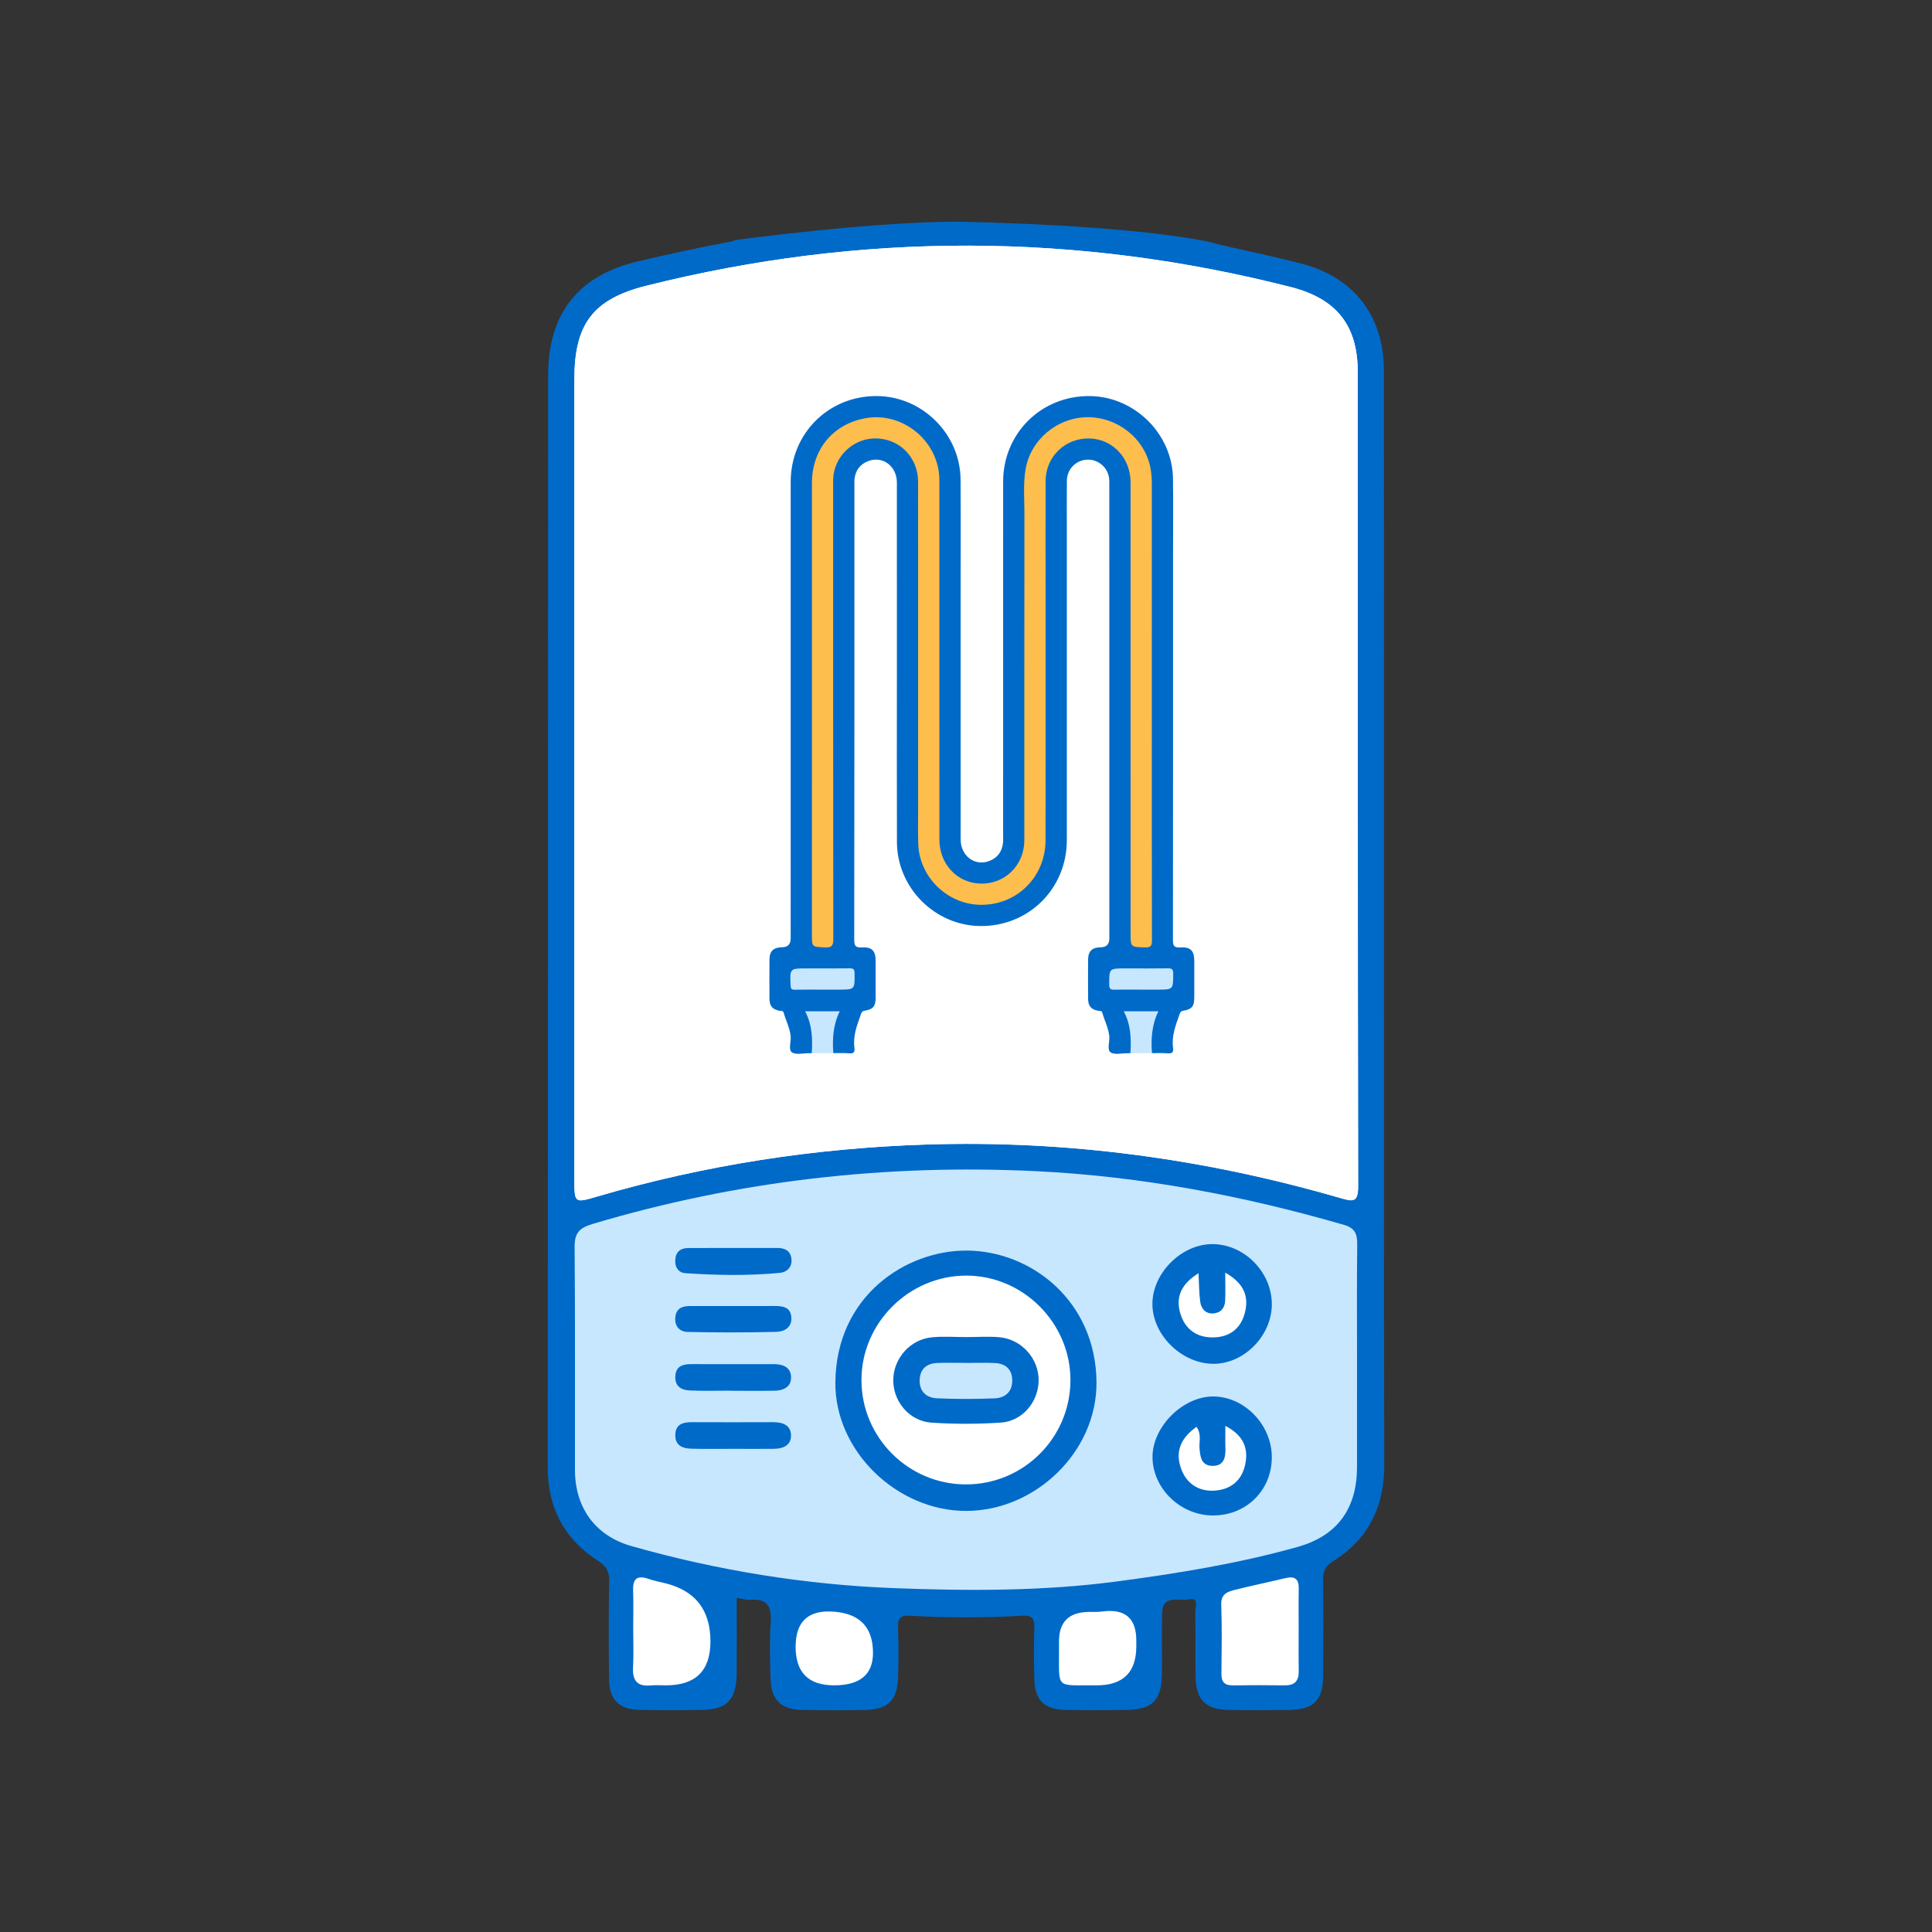 <?xml version="1.0" encoding="UTF-8"?>
<svg id="_Слой_1" data-name="Слой 1" xmlns="http://www.w3.org/2000/svg" width="200" height="200" viewBox="0 0 200 200">
  <rect x="0" y="0" width="200" height="200" fill="#333333" stroke="none"/>
  <defs>
    <style>
      .cls-1 {
        fill: #c7e7ff;
      }

      .cls-1, .cls-2, .cls-3, .cls-4 {
        stroke-width: 0px;
      }

      .cls-2 {
        fill: #fff;
      }

      .cls-3 {
        fill: #006ac9;
      }

      .cls-4 {
        fill: #febe4d;
      }
    </style>
  </defs>
  <path class="cls-3" d="m143.267,96.69c-.002-19.437.007-38.873-.006-58.31-.004-5.667-3.072-9.661-8.52-11.086-2.383-.624-4.796-1.135-7.2-1.676-.976-.22-1.722-.391-2.306-.573-6.525-1.334-17.472-1.895-25.108-2.075-8.635-.203-23.981,1.875-23.981,1.875h-.002c-.163.081-.365.143-.627.191-3.143.58-6.267,1.272-9.382,1.994-6.269,1.453-9.391,5.408-9.393,11.843-.013,37.671-.013,75.342-.043,113.013-.004,4.221,1.724,7.457,5.233,9.708.845.542,1.143,1.081,1.127,2.054-.055,3.406-.052,6.813-.006,10.219.028,2.069,1.016,3.076,3.064,3.135,2.135.062,4.274.036,6.411.014,2.721-.027,3.706-1.021,3.73-3.772.022-2.532.005-5.066.005-7.833.587.096.984.244,1.364.208,1.829-.175,2.275.713,2.155,2.393-.137,1.927-.076,3.873-.012,5.808.072,2.171,1.066,3.14,3.248,3.188,2.203.048,4.408.044,6.611.001,2.281-.045,3.259-1.018,3.335-3.325.057-1.735.065-3.475-.005-5.209-.041-.99.32-1.275,1.264-1.218,3.868.231,7.74.228,11.607-.001.97-.058,1.283.274,1.249,1.24-.065,1.801-.062,3.608,0,5.409.072,2.082,1.032,3.042,3.112,3.099,2.069.058,4.14.028,6.21.014,2.909-.02,3.85-.941,3.882-3.818.023-2.07-.039-4.142.019-6.211.055-1.98,1.756-1.197,2.739-1.421,1.162-.265.676.835.689,1.324.06,2.269-.015,4.542.042,6.812.058,2.275,1.073,3.26,3.357,3.307,2.069.042,4.141.028,6.211.005,2.668-.03,3.615-.958,3.637-3.612.027-3.272.032-6.546-.009-9.818-.011-.875.184-1.447.993-1.947,3.712-2.298,5.351-5.681,5.339-10.047-.052-18.301-.03-36.602-.033-54.903Z"/>
  <path class="cls-2" d="m59.459,80.128c0-13.624-.002-27.249.001-40.873.001-5.743,1.948-8.298,7.472-9.681,22.254-5.568,44.5-5.531,66.729.153,4.676,1.195,6.885,3.957,6.888,8.729.017,28.117-.005,56.234.043,84.351.003,1.678-.515,1.597-1.816,1.219-14.002-4.067-28.294-6.01-42.877-5.546-11.58.369-22.957,2.128-34.088,5.385-2.355.689-2.352.701-2.352-1.861-0-13.958-0-27.917-0-41.875Z"/>
  <path class="cls-1" d="m140.478,140.856c-0,3.673.004,7.345-.001,11.018-.006,4.274-2.012,7.098-6.134,8.258-6.14,1.727-12.418,2.744-18.744,3.581-7.643,1.01-15.309.984-22.96.694-9.242-.351-18.363-1.827-27.274-4.358-3.776-1.073-5.838-4.007-5.845-7.875-.014-7.679.031-15.359-.036-23.037-.013-1.454.42-2.004,1.867-2.436,15.028-4.483,30.385-6.227,46.008-5.456,10.803.533,21.385,2.546,31.778,5.555,1.146.332,1.375.969,1.362,2.038-.049,4.006-.019,8.013-.02,12.019Z"/>
  <path class="cls-2" d="m65.55,168.595c.001-1.329.034-2.66-.009-3.988-.04-1.222.466-1.552,1.588-1.161.56.195,1.148.308,1.726.449q4.69,1.146,4.69,6.027,0,4.544-4.601,4.544c-.532,0-1.067-.043-1.594.008-1.426.137-1.888-.549-1.816-1.89.071-1.326.015-2.658.016-3.987Z"/>
  <path class="cls-2" d="m134.438,168.823c-.001,1.396-.017,2.792.005,4.188.016.996-.421,1.467-1.432,1.455-1.794-.021-3.589-.024-5.384.002-.846.012-1.193-.343-1.185-1.187.022-2.393.064-4.788-.02-7.178-.039-1.126.687-1.339,1.447-1.531,1.727-.437,3.475-.792,5.209-1.207.937-.224,1.386.069,1.368,1.071-.026,1.462-.007,2.925-.007,4.387Z"/>
  <path class="cls-2" d="m86.345,174.465q-3.983,0-3.983-3.996,0-4.011,4.116-3.617,3.894.373,3.894,4.254-0,3.358-4.028,3.358Z"/>
  <path class="cls-2" d="m113.53,174.465c-4.42-.038-3.86.5-3.901-3.964-.002-.199-0-.399-0-.598q.001-3.002,3.075-3.036c.465-.005.935.016,1.393-.045q3.533-.469,3.533,2.999v.598q0,4.046-4.1,4.046Z"/>
  <path class="cls-3" d="m99.995,156.41c-7.148-.005-13.596-6.199-13.518-13.337.098-8.988,7.368-13.619,13.531-13.615,6.736.004,13.442,5.224,13.501,13.635.05,7.201-6.338,13.322-13.514,13.317Z"/>
  <path class="cls-3" d="m131.659,135.045c-.015,3.277-2.94,6.201-6.139,6.136-3.237-.066-6.199-2.995-6.223-6.155-.024-3.178,2.943-6.195,6.131-6.235,3.34-.042,6.246,2.875,6.231,6.254Z"/>
  <path class="cls-3" d="m125.55,156.88c-3.344-.011-6.211-2.773-6.243-6.015-.031-3.166,3.17-6.349,6.341-6.304,3.223.046,6.02,2.976,6.01,6.298-.01,3.43-2.65,6.033-6.108,6.021Z"/>
  <path class="cls-3" d="m76.042,129.192c1.465-.002,2.93.002,4.395-.004.742-.003,1.346.233,1.48,1.031.15.9-.411,1.473-1.197,1.548-3.248.311-6.508.252-9.759.034-.744-.05-1.128-.644-1.054-1.44.076-.818.574-1.16,1.341-1.164,1.598-.01,3.196-.003,4.795-.005Z"/>
  <path class="cls-3" d="m76.007,135.201c1.399-.001,2.797.005,4.196-.004.866-.006,1.659.129,1.719,1.2.059,1.045-.759,1.457-1.554,1.477-3.06.078-6.124.074-9.185.009-.785-.017-1.351-.543-1.279-1.471.073-.943.676-1.212,1.507-1.211,1.532.003,3.064.001,4.596-.001Z"/>
  <path class="cls-3" d="m75.818,143.96c-1.462,0-2.926.042-4.385-.016-.864-.034-1.568-.395-1.526-1.446.042-1.062.75-1.286,1.641-1.285,2.858.005,5.716.003,8.573.002.981-0,1.79.357,1.77,1.427-.018.953-.812,1.308-1.687,1.324-1.462.026-2.924.007-4.386.007,0-.004-0-.009-0-.013Z"/>
  <path class="cls-3" d="m75.918,149.984c-1.462-.003-2.924.031-4.384-.016-.846-.027-1.614-.303-1.626-1.355-.014-1.176.769-1.394,1.74-1.39,2.79.011,5.581.011,8.371 0.0.962-.004,1.831.27,1.866,1.333.036,1.073-.826,1.415-1.782,1.426-1.395.016-2.79.004-4.186.001Z"/>
  <path class="cls-2" d="m100,153.665c-5.96 0-10.811-4.836-10.822-10.789-.01-5.903,4.894-10.809,10.822-10.826,5.907-.017,10.822,4.905,10.812,10.826-.01,5.963-4.846,10.788-10.812,10.788Z"/>
  <path class="cls-2" d="m126.835,131.743c1.967,1.104,2.48,2.503,2.021,4.204-.45,1.668-1.656,2.52-3.407,2.5-1.68-.019-2.796-.932-3.258-2.463-.516-1.708.089-3.076,1.878-4.179.061,1.135.057,2.036.173,2.922.094.717.517,1.272,1.317,1.239.765-.031,1.225-.52,1.266-1.284.046-.861.011-1.726.011-2.939Z"/>
  <path class="cls-2" d="m126.849,147.605c1.85.962,2.424,2.297,2.046,4.033-.375,1.721-1.612,2.613-3.28,2.676-1.599.06-2.826-.774-3.365-2.323-.632-1.814.055-3.182,1.616-4.286.535.773.254,1.509.306,2.195.069.917.188,1.831,1.344,1.845,1.15.014,1.372-.824,1.338-1.796-.025-.707-.005-1.415-.005-2.344Z"/>
  <path class="cls-3" d="m100.079,138.415c1.135-.001,2.279-.088,3.404.017,2.296.215,4.063,2.233,4.036,4.482-.026,2.211-1.666,4.198-3.909,4.352-2.391.164-4.81.167-7.2.004-2.319-.158-4.017-2.268-3.938-4.525.078-2.195,1.789-4.101,4.003-4.309,1.191-.112,2.402-.02,3.604-.021Z"/>
  <path class="cls-1" d="m100.026,141.091c.995,0,1.992-.04,2.984.011,1.071.055,1.748.636,1.777,1.745.032,1.216-.717,1.869-1.841,1.912-1.987.076-3.982.086-5.967-.009-1.124-.054-1.843-.756-1.773-1.969.064-1.115.774-1.646,1.837-1.687.993-.039,1.989-.008,2.984-.008 0.0.002 0.0.004 0.0.006Z"/>
  <path class="cls-2" d="m59.459,80.128c0-13.624-.002-27.249.001-40.873.001-5.743,1.948-8.298,7.472-9.681,22.254-5.568,44.5-5.531,66.729.153,4.676,1.195,6.885,3.957,6.888,8.729.017,28.117-.005,56.234.043,84.351.003,1.678-.515,1.597-1.816,1.219-14.002-4.067-28.294-6.01-42.877-5.546-11.58.369-22.957,2.128-34.088,5.385-2.355.689-2.352.701-2.352-1.861-0-13.958-0-27.917-0-41.875Z"/>
  <g>
    <path class="cls-3" d="m117.02,109.017c-.091.005-.183.016-.274.014-.614-.012-1.394.195-1.793-.104-.377-.283-.054-1.111-.121-1.693-.097-.845-.501-1.604-.726-2.413-.057-.204-.242-.155-.397-.182-.756-.131-1.064-.485-1.069-1.254-.009-1.348-.009-2.697-0-4.045.006-.882.414-1.267,1.321-1.279q.876-.012.876-.91c0-15.634 0-31.267-.002-46.901-0-.319.012-.647-.058-.954-.243-1.076-1.253-1.799-2.335-1.705-1.109.096-1.983,1.009-1.997,2.155-.022,1.783-.006,3.565-.006,5.348-0,10.628.004,21.256-.002,31.884-.003,5.04-3.98,8.957-9,8.884-4.682-.068-8.569-3.973-8.586-8.677-.021-5.897-.005-11.794-.005-17.691-0-6.514.003-13.028-.002-19.542-.001-1.686-1.455-2.785-2.946-2.229-.875.326-1.348.984-1.444,1.907-.021.204-.006.411-.006.617-0,15.679.005,31.359-.019,47.038-.001.686.187.823.824.79,1.019-.053,1.39.363,1.392,1.4.003,1.257.003,2.514-0,3.771-.003.928-.228,1.223-1.141,1.384-.267.047-.317.181-.39.385-.4,1.117-.829,2.228-.666,3.452.056.419-.055.62-.537.575-.545-.05-1.098-.02-1.647-.025-.401-.897-.212-1.818-.097-2.732.025-.201.118-.391.182-.586q.286-.859-.654-.858c-.433 0-.866-.002-1.299 0-.726.003-.765.02-.505.66.381.939.376,1.909.351,2.889-.006.228-.018.458-.209.627-.091.005-.183.016-.274.014-.614-.012-1.395.195-1.793-.104-.377-.283-.054-1.111-.121-1.694-.097-.845-.501-1.604-.726-2.414-.057-.204-.243-.154-.397-.181-.755-.131-1.063-.486-1.068-1.255-.009-1.349-.009-2.697-0-4.046.006-.881.414-1.266,1.322-1.278q.874-.012.874-.911c0-15.749-.003-31.498.002-47.248.001-5.055,3.956-8.964,8.984-8.899,4.684.06,8.574,3.957,8.602,8.661.025,4.206.006,8.412.006,12.618 0,8.206-.002,16.412.002,24.618.001,1.691,1.441,2.794,2.933,2.244.875-.322,1.355-.977,1.455-1.9.025-.226.008-.457.008-.685 0-12.229-.004-24.458.002-36.687.002-5.039,3.981-8.944,9.014-8.868,4.621.069,8.509,3.932,8.569,8.554.034,2.583.007,5.166.007,7.749 0,13.326.004,26.652-.012,39.979-.001.577.075.833.748.794,1.11-.064,1.461.337,1.462,1.465.001,1.234.003,2.469-.001,3.703-.003.928-.228,1.224-1.141,1.385-.267.047-.317.18-.39.384-.399,1.118-.83,2.228-.666,3.452.056.419-.055.62-.537.576-.545-.05-1.098-.02-1.647-.025-.401-.897-.212-1.818-.097-2.732.025-.201.118-.391.182-.586q.286-.859-.654-.858c-.433 0-.866-.002-1.299 0-.726.003-.765.02-.505.66.381.939.376,1.909.351,2.889-.006.228-.018.458-.209.627Z"/>
    <path class="cls-4" d="m119.235,73.461c0,7.954-.007,15.909.014,23.863.002.592-.122.772-.74.751-1.472-.05-1.473-.014-1.473-1.514-0-15.543.001-31.086-.002-46.63-0-2.524-1.854-4.488-4.267-4.543-2.475-.057-4.509,1.876-4.523,4.351-.02,3.749-.006,7.497-.006,11.246-0,8.663.007,17.326-.004,25.989-.005,3.849-3.033,6.796-6.831,6.689-3.383-.096-6.226-2.891-6.344-6.273-.043-1.233-.015-2.468-.015-3.703-.001-11.269.002-22.538-.003-33.806-.001-2.61-2.031-4.585-4.59-4.493-2.245.081-4.118,1.95-4.199,4.194-.01.274-.004.549-.004.823-0,15.589-.004,31.178.015,46.767.001.677-.111.944-.865.905-1.346-.071-1.348-.02-1.348-1.366 0-15.566-.002-31.132.002-46.698.001-3.487,2.178-6.113,5.546-6.721,3.784-.683,7.464,2.264,7.635,6.117.014.319.011.64.011.96.001,12.183-.001,24.366.002,36.549.001,2.503,1.807,4.456,4.187,4.552,2.555.103,4.604-1.875,4.605-4.478.005-11.292-.004-22.583.01-33.875.002-1.505-.133-3.017.115-4.516.503-3.041,3.239-5.366,6.36-5.408,3.169-.043,5.986,2.209,6.572,5.248.109.564.143,1.13.142,1.703-.004,7.772-.003,15.543-.002,23.315Z"/>
    <g>
      <path class="cls-1" d="m84.034,109.017c.091-1.466.056-2.914-.689-4.328h3.585c-.678,1.386-.781,2.843-.665,4.328-.744-0-1.487-0-2.231-0Z"/>
      <path class="cls-1" d="m117.02,109.017c.091-1.466.056-2.914-.689-4.328h3.585c-.678,1.386-.781,2.843-.665,4.328-.744-0-1.487-0-2.231-0Z"/>
      <path class="cls-1" d="m85.152,102.447c-.959-0-1.918-.012-2.877.006-.323.006-.416-.088-.432-.419-.084-1.784-.095-1.784,1.665-1.784,1.484-0,2.969.012,4.453-.008.381-.005.495.097.501.489.029,1.716.043,1.716-1.666,1.716-.548,0-1.096,0-1.644-0Z"/>
      <path class="cls-1" d="m118.086,102.446c-.891-0-1.782-.018-2.671.008-.413.012-.592-.057-.59-.541.006-1.662-.017-1.663,1.653-1.663,1.461-0,2.923.013,4.384-.008.412-.006.591.056.589.541-.007,1.664.015,1.664-1.653,1.664-.571,0-1.142 0-1.713-0Z"/>
    </g>
  </g>
</svg>